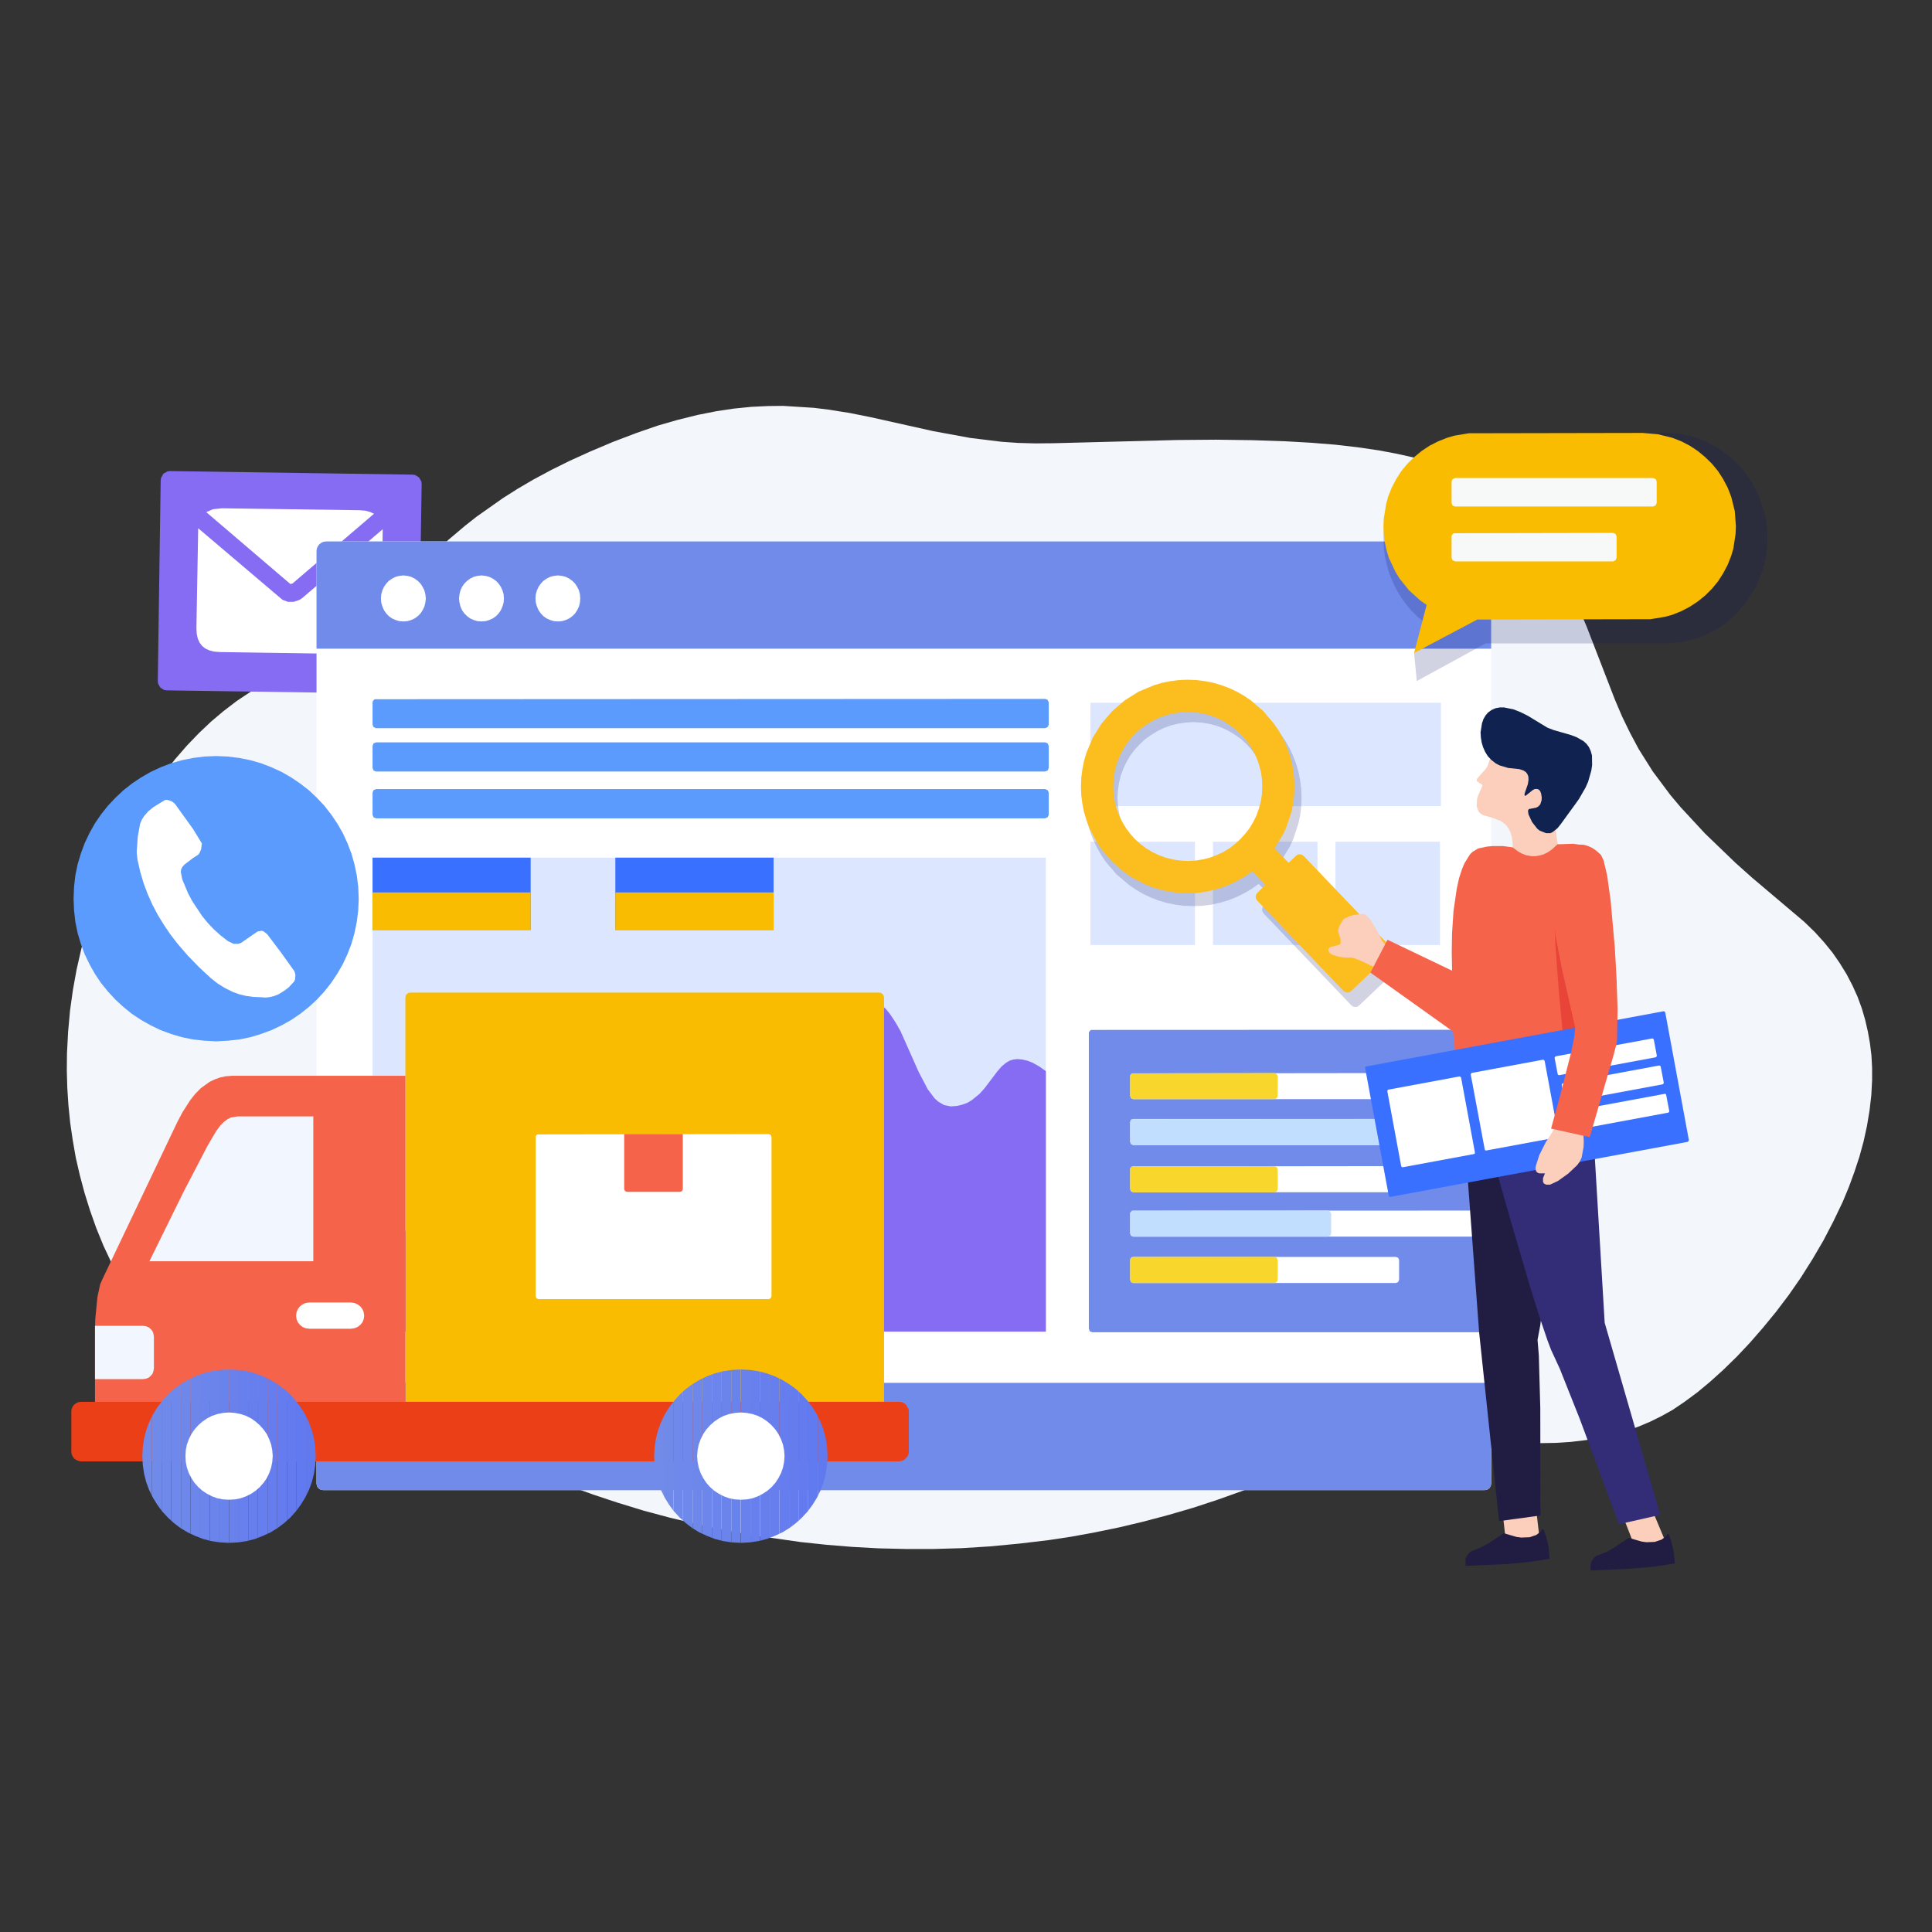 <?xml version="1.0" standalone="no"?><!DOCTYPE svg PUBLIC "-//W3C//DTD SVG 1.1//EN" "http://www.w3.org/Graphics/SVG/1.1/DTD/svg11.dtd"><svg height="1200" node-id="1" sillyvg="true" template-height="1200" template-width="1200" version="1.1" viewBox="0 0 1200 1200" width="1200" xmlns="http://www.w3.org/2000/svg" xmlns:xlink="http://www.w3.org/1999/xlink"><rect x="0" y="0" width="1200" height="1200" fill="#333333" stroke="none"/><defs node-id="153"><linearGradient gradientUnits="objectBoundingBox" id="SVGID_1_" node-id="13" spreadMethod="pad" x1="196.588" x2="926.215" y1="369.607" y2="369.607"><stop offset="0" stop-color="#718bea"></stop><stop offset="1" stop-color="#6179ef"></stop></linearGradient><linearGradient gradientUnits="objectBoundingBox" id="SVGID_2_" node-id="17" spreadMethod="pad" x1="196.588" x2="926.215" y1="892.237" y2="892.237"><stop offset="0" stop-color="#718bea"></stop><stop offset="1" stop-color="#6179ef"></stop></linearGradient><linearGradient gradientUnits="objectBoundingBox" id="SVGID_3_" node-id="38" spreadMethod="pad" x1="670.885" x2="958.586" y1="650.493" y2="816.597"><stop offset="0" stop-color="#718bea"></stop><stop offset="1" stop-color="#6179ef"></stop></linearGradient><clipPath id="SVGID_4_" node-id="92"><path d="M 196.10 904.40 L 195.80 910.00 L 195.00 915.40 L 193.70 920.50 L 191.90 925.40 L 189.60 930.10 L 186.90 934.50 L 183.80 938.70 L 180.40 942.50 L 176.50 946.00 L 172.40 949.10 L 168.00 951.80 L 163.20 954.00 L 158.30 955.90 L 153.20 957.20 L 147.90 958.00 L 142.30 958.30 L 136.70 958.00 L 131.30 957.20 L 126.20 955.90 L 121.30 954.00 L 116.60 951.80 L 112.10 949.10 L 108.00 946.00 L 104.20 942.50 L 100.70 938.70 L 97.60 934.50 L 94.90 930.10 L 92.60 925.40 L 90.80 920.50 L 89.50 915.40 L 88.70 910.00 L 88.40 904.40 L 88.70 898.80 L 89.50 893.50 L 90.80 888.40 L 92.60 883.50 L 94.90 878.70 L 97.60 874.30 L 100.70 870.20 L 104.20 866.30 L 108.00 862.80 L 112.10 859.80 L 116.60 857.10 L 121.30 854.80 L 126.20 853.00 L 131.30 851.70 L 136.70 850.90 L 142.30 850.60 L 147.90 850.90 L 153.20 851.70 L 158.30 853.00 L 163.20 854.80 L 168.00 857.10 L 172.40 859.80 L 176.50 862.80 L 180.40 866.30 L 183.80 870.20 L 186.90 874.30 L 189.60 878.70 L 191.90 883.50 L 193.70 888.40 L 195.00 893.50 L 195.80 898.80 L 196.10 904.40 Z" fill="#000000" fill-rule="nonzero" node-id="174" stroke="none" target-height="107.7" target-width="107.7" target-x="88.4" target-y="850.6"></path></clipPath><clipPath id="SVGID_5_" node-id="118"><path d="M 514.00 904.40 L 513.70 910.00 L 512.90 915.40 L 511.60 920.50 L 509.80 925.40 L 507.50 930.10 L 504.80 934.50 L 501.70 938.70 L 498.20 942.50 L 494.40 946.00 L 490.30 949.10 L 485.90 951.80 L 481.10 954.00 L 476.20 955.90 L 471.10 957.20 L 465.70 958.00 L 460.20 958.30 L 454.60 958.00 L 449.20 957.20 L 444.10 955.90 L 439.20 954.00 L 434.40 951.80 L 430.00 949.10 L 425.90 946.00 L 422.10 942.50 L 418.60 938.70 L 415.50 934.50 L 412.80 930.10 L 410.50 925.40 L 408.70 920.50 L 407.40 915.40 L 406.60 910.00 L 406.30 904.40 L 406.60 898.80 L 407.40 893.50 L 408.70 888.40 L 410.50 883.50 L 412.80 878.70 L 415.50 874.30 L 418.60 870.20 L 422.10 866.30 L 425.90 862.80 L 430.00 859.80 L 434.40 857.10 L 439.20 854.80 L 444.10 853.00 L 449.20 851.70 L 454.60 850.90 L 460.20 850.60 L 465.70 850.90 L 471.10 851.70 L 476.20 853.00 L 481.10 854.80 L 485.90 857.10 L 490.30 859.80 L 494.40 862.80 L 498.20 866.30 L 501.70 870.20 L 504.80 874.30 L 507.50 878.70 L 509.80 883.50 L 511.60 888.40 L 512.90 893.50 L 513.70 898.80 L 514.00 904.40 Z" fill="#000000" fill-rule="nonzero" node-id="178" stroke="none" target-height="107.7" target-width="107.7" target-x="406.3" target-y="850.6"></path></clipPath></defs><g node-id="576"><g node-id="578"><path d="M 654.30 275.30 L 642.90 275.40 L 632.30 275.10 L 622.20 274.40 L 602.60 272.00 L 579.70 267.80 L 540.70 259.10 L 527.70 256.50 L 514.40 254.40 L 505.40 253.30 L 486.40 252.10 L 476.80 252.20 L 466.60 252.70 L 455.70 253.80 L 445.00 255.40 L 433.40 257.70 L 420.90 260.80 L 408.70 264.30 L 395.40 268.90 L 380.90 274.40 L 366.70 280.40 L 353.90 286.20 L 342.60 291.80 L 331.40 297.80 L 321.50 303.60 L 312.50 309.30 L 295.90 321.00 L 288.80 326.60 L 278.50 335.30 L 260.70 352.20 L 236.20 376.70 L 227.70 384.50 L 218.50 392.30 L 205.10 402.20 L 197.50 407.20 L 189.70 411.80 L 180.90 416.50 L 163.10 425.30 L 155.00 430.10 L 146.90 435.50 L 138.80 441.70 L 131.10 448.20 L 123.60 455.30 L 116.10 463.10 L 108.80 471.50 L 101.90 480.10 L 95.20 489.30 L 88.80 498.90 L 82.60 509.20 L 76.90 519.50 L 71.50 530.30 L 66.40 541.50 L 61.70 553.20 L 57.50 564.90 L 53.80 577.00 L 50.50 589.40 L 47.60 602.10 L 45.30 614.80 L 43.50 627.70 L 42.30 640.90 L 41.60 654.30 L 41.50 664.90 L 41.80 675.70 L 42.50 686.50 L 43.60 697.40 L 45.20 708.30 L 47.10 719.20 L 49.60 730.00 L 52.50 740.90 L 55.90 751.80 L 59.80 762.80 L 64.20 773.60 L 68.80 783.40 L 73.50 792.50 L 78.40 800.60 L 83.80 808.70 L 89.30 816.10 L 94.90 822.80 L 100.60 828.90 L 106.80 834.70 L 113.00 840.00 L 119.30 844.70 L 125.70 849.00 L 134.50 854.20 L 143.40 858.80 L 152.40 862.60 L 161.70 866.00 L 170.90 868.90 L 180.10 871.40 L 194.00 874.40 L 207.60 876.70 L 258.60 883.70 L 266.30 885.10 L 280.10 888.50 L 286.60 890.80 L 292.50 893.40 L 311.20 904.10 L 320.90 909.00 L 342.20 918.40 L 355.40 923.60 L 368.70 928.40 L 383.50 933.30 L 399.80 938.30 L 416.20 942.70 L 433.90 946.90 L 452.90 950.90 L 467.10 953.50 L 497.40 957.80 L 513.40 959.50 L 529.30 960.80 L 545.70 961.70 L 562.60 962.10 L 580.00 962.10 L 597.20 961.60 L 614.80 960.50 L 632.80 958.80 L 651.30 956.60 L 665.80 954.40 L 680.50 951.70 L 695.50 948.60 L 710.60 945.00 L 726.00 940.90 L 741.10 936.50 L 756.30 931.50 L 771.70 926.00 L 787.20 919.90 L 802.90 913.20 L 810.70 909.40 L 818.30 906.10 L 825.70 903.40 L 833.00 901.20 L 843.00 898.70 L 852.80 896.80 L 862.40 895.60 L 881.70 894.40 L 905.40 894.70 L 947.60 896.50 L 966.30 896.20 L 975.60 895.60 L 984.90 894.50 L 994.30 892.90 L 1003.70 890.70 L 1010.70 888.60 L 1017.70 886.10 L 1024.80 883.10 L 1032.10 879.50 L 1038.90 875.70 L 1046.30 870.70 L 1054.40 864.70 L 1062.20 858.20 L 1070.30 850.90 L 1078.80 842.60 L 1086.90 834.00 L 1095.00 824.70 L 1103.20 814.70 L 1111.00 804.40 L 1118.50 793.60 L 1125.70 782.20 L 1132.50 770.60 L 1138.70 758.70 L 1144.50 746.60 L 1148.40 737.20 L 1151.80 727.90 L 1154.90 718.50 L 1157.50 709.00 L 1159.60 699.40 L 1161.20 689.80 L 1162.30 680.30 L 1162.80 670.90 L 1162.80 663.30 L 1162.40 655.70 L 1161.50 648.30 L 1160.20 640.90 L 1158.50 633.50 L 1156.40 626.30 L 1153.80 619.20 L 1150.60 612.10 L 1147.00 605.20 L 1142.70 598.20 L 1138.20 591.70 L 1133.00 585.30 L 1127.20 578.90 L 1120.70 572.60 L 1088.20 545.10 L 1077.90 535.90 L 1059.00 517.70 L 1043.90 501.40 L 1037.50 493.80 L 1026.60 479.20 L 1017.90 465.40 L 1012.40 455.10 L 1007.50 445.00 L 1003.10 434.70 L 985.50 389.20 L 979.80 375.70 L 973.50 361.80 L 965.70 346.00 L 962.20 339.70 L 958.40 333.80 L 954.30 328.20 L 949.90 323.00 L 945.20 318.20 L 940.20 313.60 L 933.90 308.70 L 927.10 304.00 L 919.80 299.70 L 911.90 295.80 L 903.60 292.20 L 895.20 289.20 L 886.30 286.40 L 876.90 283.90 L 866.90 281.70 L 856.20 279.70 L 843.20 277.80 L 829.30 276.20 L 814.40 275.00 L 798.60 274.10 L 777.70 273.40 L 755.30 273.10 L 731.10 273.30 L 654.30 275.30 Z" fill="#f3f6fa" fill-rule="nonzero" group-id="1,3" node-id="185" stroke="none" target-height="710" target-width="1121.3" target-x="41.5" target-y="252.1"></path><path d="M 254.30 431.00 L 103.60 428.80 L 102.00 428.60 L 99.60 427.10 L 98.20 424.60 L 98.00 423.10 L 99.80 298.20 L 100.10 296.70 L 101.50 294.20 L 104.00 292.80 L 105.60 292.60 L 256.30 294.80 L 257.80 295.00 L 260.20 296.50 L 261.70 299.00 L 261.90 300.60 L 260.00 425.40 L 259.80 427.00 L 258.30 429.40 L 255.80 430.80 L 254.30 431.00 Z" fill="#856cf2" fill-rule="nonzero" group-id="1,3" node-id="187" stroke="none" target-height="138.4" target-width="163.9" target-x="98" target-y="292.6"></path><g node-id="579"><path d="M 180.30 362.70 L 181.60 362.50 L 232.30 319.10 L 229.90 318.00 L 227.00 317.20 L 223.30 316.90 L 137.80 315.70 L 132.20 316.30 L 128.10 318.10 L 180.30 362.70 Z" fill="#ffffff" fill-rule="nonzero" group-id="1,3,4" node-id="191" stroke="none" target-height="47" target-width="104.2" target-x="128.1" target-y="315.7"></path><path d="M 187.80 371.40 L 186.20 372.50 L 182.50 373.80 L 178.80 373.80 L 175.40 372.50 L 123.10 328.10 L 122.00 390.10 L 122.20 393.80 L 122.90 396.80 L 124.00 399.20 L 125.50 401.20 L 127.50 402.80 L 129.90 403.90 L 132.80 404.70 L 136.50 405.00 L 222.00 406.30 L 225.70 406.10 L 228.70 405.40 L 231.10 404.30 L 233.10 402.80 L 234.70 400.90 L 235.80 398.50 L 236.60 395.50 L 237.00 391.80 L 237.70 328.70 L 187.80 371.40 Z" fill="#ffffff" fill-rule="nonzero" group-id="1,3,4" node-id="193" stroke="none" target-height="78.2" target-width="115.7" target-x="122" target-y="328.1"></path></g><g node-id="580"><path d="M 922.20 925.50 L 200.60 925.50 L 199.10 925.20 L 197.80 924.40 L 196.90 923.10 L 196.60 921.50 L 196.60 342.30 L 196.80 340.70 L 197.40 339.30 L 199.60 337.10 L 201.00 336.50 L 202.60 336.30 L 920.20 336.30 L 921.80 336.50 L 924.50 338.10 L 925.40 339.30 L 926.00 340.70 L 926.20 342.30 L 926.20 921.50 L 925.90 923.10 L 925.00 924.40 L 923.80 925.20 L 922.20 925.50 Z" fill="#ffffff" fill-rule="nonzero" group-id="1,3,5" node-id="198" stroke="none" target-height="589.2" target-width="729.6" target-x="196.6" target-y="336.3"></path><path d="M 926.20 402.90 L 196.60 402.90 L 196.60 342.30 L 196.80 340.70 L 197.40 339.30 L 198.30 338.10 L 199.60 337.10 L 201.00 336.50 L 202.60 336.30 L 920.20 336.30 L 921.80 336.50 L 924.50 338.10 L 925.40 339.30 L 926.00 340.70 L 926.20 342.30 L 926.20 402.90 Z" fill="url(#SVGID_1_)" fill-rule="nonzero" group-id="1,3,5" node-id="200" stroke="none" target-height="66.6" target-width="729.6" target-x="196.6" target-y="336.3"></path><path d="M 926.20 858.90 L 196.60 858.90 L 196.60 921.50 L 196.90 923.10 L 197.80 924.40 L 199.10 925.20 L 200.60 925.60 L 922.20 925.60 L 923.80 925.20 L 925.00 924.40 L 925.90 923.10 L 926.20 921.50 L 926.20 858.90 Z" fill="url(#SVGID_2_)" fill-rule="nonzero" group-id="1,3,5" node-id="202" stroke="none" target-height="66.7" target-width="729.6" target-x="196.6" target-y="858.9"></path><path d="M 264.50 371.70 L 264.20 374.30 L 263.60 376.70 L 262.50 379.00 L 261.20 381.00 L 259.50 382.70 L 257.60 384.10 L 255.40 385.10 L 253.10 385.80 L 250.50 386.00 L 248.00 385.80 L 245.70 385.10 L 243.50 384.10 L 241.50 382.70 L 239.90 381.00 L 238.50 379.00 L 237.50 376.70 L 236.80 374.30 L 236.60 371.70 L 236.80 369.10 L 237.50 366.70 L 238.50 364.50 L 239.90 362.50 L 241.50 360.80 L 243.50 359.40 L 245.70 358.30 L 248.00 357.70 L 250.50 357.40 L 253.10 357.70 L 255.40 358.30 L 257.60 359.40 L 259.50 360.80 L 261.20 362.50 L 262.50 364.50 L 263.60 366.70 L 264.20 369.10 L 264.50 371.70 Z" fill="#ffffff" fill-rule="nonzero" group-id="1,3,5" node-id="204" stroke="none" target-height="28.6" target-width="27.9" target-x="236.6" target-y="357.4"></path><path d="M 313.00 371.70 L 312.80 374.30 L 312.10 376.70 L 311.10 379.00 L 309.70 381.00 L 308.10 382.70 L 306.10 384.10 L 303.90 385.10 L 301.60 385.80 L 299.10 386.00 L 296.50 385.80 L 294.20 385.10 L 292.00 384.10 L 290.10 382.70 L 288.40 381.00 L 287.00 379.00 L 286.00 376.70 L 285.40 374.30 L 285.10 371.70 L 285.40 369.10 L 286.00 366.70 L 287.00 364.50 L 288.40 362.50 L 290.10 360.80 L 292.00 359.40 L 294.20 358.30 L 296.50 357.70 L 299.10 357.40 L 301.60 357.70 L 303.90 358.30 L 306.10 359.40 L 308.10 360.80 L 309.70 362.50 L 311.10 364.50 L 312.10 366.70 L 312.80 369.10 L 313.00 371.70 Z" fill="#ffffff" fill-rule="nonzero" group-id="1,3,5" node-id="206" stroke="none" target-height="28.6" target-width="27.9" target-x="285.1" target-y="357.4"></path><path d="M 360.40 371.70 L 360.20 374.30 L 359.60 376.70 L 358.50 379.00 L 357.20 381.00 L 355.50 382.70 L 353.60 384.10 L 351.40 385.10 L 349.10 385.80 L 346.50 386.00 L 344.00 385.80 L 341.70 385.10 L 339.50 384.10 L 337.50 382.70 L 335.90 381.00 L 334.50 379.00 L 333.50 376.70 L 332.80 374.30 L 332.60 371.70 L 332.80 369.10 L 333.50 366.70 L 334.50 364.50 L 335.90 362.50 L 337.50 360.80 L 339.50 359.40 L 341.70 358.30 L 344.00 357.70 L 346.50 357.40 L 349.10 357.70 L 351.40 358.30 L 353.60 359.40 L 355.50 360.80 L 357.20 362.50 L 358.50 364.50 L 359.60 366.70 L 360.20 369.10 L 360.40 371.70 Z" fill="#ffffff" fill-rule="nonzero" group-id="1,3,5" node-id="208" stroke="none" target-height="28.6" target-width="27.8" target-x="332.6" target-y="357.4"></path><path d="M 231.40 532.70 L 649.60 532.70 L 649.60 827.10 L 231.40 827.10 Z" fill="#dce7ff" fill-rule="nonzero" group-id="1,3,5" node-id="210" stroke="none" target-height="294.4" target-width="418.2" target-x="231.4" target-y="532.7"></path><path d="M 677.30 436.50 L 895.00 436.50 L 895.00 500.70 L 677.30 500.70 Z" fill="#dce7ff" fill-rule="nonzero" group-id="1,3,5" node-id="212" stroke="none" target-height="64.2" target-width="217.7" target-x="677.3" target-y="436.5"></path><path d="M 677.30 522.80 L 742.20 522.80 L 742.20 587.00 L 677.30 587.00 Z" fill="#dce7ff" fill-rule="nonzero" group-id="1,3,5" node-id="214" stroke="none" target-height="64.2" target-width="64.9" target-x="677.3" target-y="522.8"></path><path d="M 753.40 522.80 L 818.30 522.80 L 818.30 587.00 L 753.40 587.00 Z" fill="#dce7ff" fill-rule="nonzero" group-id="1,3,5" node-id="216" stroke="none" target-height="64.2" target-width="64.9" target-x="753.4" target-y="522.8"></path><path d="M 829.50 522.80 L 894.40 522.80 L 894.40 587.00 L 829.50 587.00 Z" fill="#dce7ff" fill-rule="nonzero" group-id="1,3,5" node-id="218" stroke="none" target-height="64.2" target-width="64.9" target-x="829.5" target-y="522.8"></path><path d="M 231.40 532.70 L 329.60 532.70 L 329.60 577.60 L 231.40 577.60 Z" fill="#3970ff" fill-rule="nonzero" group-id="1,3,5" node-id="220" stroke="none" target-height="44.9" target-width="98.2" target-x="231.4" target-y="532.7"></path><path d="M 382.20 532.70 L 480.50 532.70 L 480.50 577.60 L 382.20 577.60 Z" fill="#3970ff" fill-rule="nonzero" group-id="1,3,5" node-id="222" stroke="none" target-height="44.9" target-width="98.3" target-x="382.2" target-y="532.7"></path><path d="M 231.40 554.30 L 329.60 554.30 L 329.60 577.60 L 231.40 577.60 Z" fill="#f9bc00" fill-rule="nonzero" group-id="1,3,5" node-id="224" stroke="none" target-height="23.3" target-width="98.2" target-x="231.4" target-y="554.3"></path><path d="M 382.20 554.30 L 480.50 554.30 L 480.50 577.60 L 382.20 577.60 Z" fill="#f9bc00" fill-rule="nonzero" group-id="1,3,5" node-id="226" stroke="none" target-height="23.3" target-width="98.3" target-x="382.2" target-y="554.3"></path><path d="M 649.60 665.30 L 645.50 662.40 L 641.20 660.00 L 638.10 658.80 L 635.00 658.10 L 631.90 657.80 L 629.40 658.10 L 627.10 658.80 L 625.00 660.00 L 622.20 662.30 L 619.50 665.40 L 611.40 676.10 L 608.30 679.50 L 603.50 683.40 L 600.80 685.00 L 597.80 686.10 L 594.50 686.90 L 590.60 687.20 L 586.40 686.40 L 582.70 684.20 L 580.50 682.20 L 576.20 676.50 L 570.50 665.60 L 559.40 640.60 L 556.10 634.80 L 552.70 629.70 L 550.10 626.60 L 547.40 624.00 L 544.50 622.00 L 539.70 619.80 L 534.30 619.00 L 531.50 619.30 L 528.80 620.10 L 526.20 621.30 L 523.70 623.10 L 520.70 625.90 L 517.80 629.40 L 512.20 638.30 L 507.20 648.80 L 503.70 657.30 L 494.10 683.40 L 487.80 698.50 L 483.30 706.40 L 481.20 709.20 L 479.30 711.00 L 477.50 712.20 L 475.60 712.90 L 473.80 713.20 L 467.60 712.60 L 465.30 711.90 L 462.20 710.40 L 459.80 708.60 L 451.90 700.00 L 449.50 698.20 L 446.50 696.70 L 441.50 695.50 L 438.10 695.30 L 434.30 696.20 L 432.10 697.40 L 426.50 701.70 L 419.50 709.20 L 408.20 723.30 L 389.60 747.80 L 376.60 763.40 L 370.20 769.90 L 365.60 774.00 L 361.30 777.30 L 357.10 780.00 L 353.70 781.60 L 350.50 782.80 L 347.40 783.50 L 344.40 783.80 L 340.80 783.50 L 337.60 782.80 L 334.70 781.80 L 332.00 780.40 L 328.70 777.90 L 325.70 775.00 L 322.90 771.60 L 318.20 763.90 L 313.20 753.00 L 307.80 740.10 L 303.30 730.90 L 301.30 728.00 L 297.50 724.20 L 295.60 723.20 L 293.70 722.50 L 291.60 722.30 L 289.20 722.60 L 286.60 723.40 L 283.70 724.90 L 280.40 727.10 L 276.60 730.50 L 272.40 734.80 L 263.50 745.90 L 254.70 759.50 L 248.30 770.50 L 242.20 782.50 L 236.50 794.90 L 231.40 807.30 L 231.40 827.10 L 649.60 827.10 L 649.60 665.30 Z" fill="#856cf2" fill-rule="nonzero" group-id="1,3,5" node-id="228" stroke="none" target-height="208.1" target-width="418.2" target-x="231.4" target-y="619"></path><path d="M 649.10 452.30 L 233.60 452.30 L 232.00 451.60 L 231.40 450.10 L 231.40 436.30 L 231.60 435.40 L 232.70 434.30 L 649.20 434.10 L 650.70 434.70 L 651.40 436.30 L 651.40 450.10 L 650.70 451.60 L 649.10 452.30 Z" fill="#5b9bfd" fill-rule="nonzero" group-id="1,3,5" node-id="230" stroke="none" target-height="18.2" target-width="420" target-x="231.4" target-y="434.1"></path><path d="M 649.10 479.20 L 233.60 479.20 L 232.00 478.60 L 231.40 477.00 L 231.40 463.30 L 232.00 461.70 L 233.60 461.10 L 649.20 461.10 L 650.70 461.70 L 651.40 463.30 L 651.40 477.00 L 650.70 478.60 L 649.10 479.20 Z" fill="#5b9bfd" fill-rule="nonzero" group-id="1,3,5" node-id="232" stroke="none" target-height="18.1" target-width="420" target-x="231.4" target-y="461.1"></path><path d="M 649.10 508.30 L 233.60 508.30 L 232.00 507.60 L 231.40 506.10 L 231.40 492.30 L 232.00 490.80 L 233.60 490.10 L 649.20 490.10 L 650.70 490.80 L 651.40 492.30 L 651.40 506.10 L 650.70 507.60 L 649.10 508.30 Z" fill="#5b9bfd" fill-rule="nonzero" group-id="1,3,5" node-id="234" stroke="none" target-height="18.2" target-width="420" target-x="231.4" target-y="490.1"></path><g node-id="585"><path d="M 951.00 827.50 L 678.50 827.50 L 676.90 826.90 L 676.30 825.30 L 676.30 641.80 L 676.40 640.90 L 677.60 639.70 L 951.00 639.60 L 952.60 640.20 L 953.20 641.80 L 953.20 825.30 L 952.60 826.90 L 951.00 827.50 Z" fill="url(#SVGID_3_)" fill-rule="nonzero" group-id="1,3,5,10" node-id="238" stroke="none" target-height="187.9" target-width="276.9" target-x="676.3" target-y="639.6"></path><path d="M 927.60 768.10 L 703.90 768.10 L 702.50 767.50 L 702.00 766.10 L 702.00 753.90 L 702.10 753.10 L 703.20 752.00 L 927.60 751.90 L 929.00 752.50 L 929.50 753.90 L 929.50 766.10 L 929.00 767.50 L 927.60 768.10 Z" fill="#ffffff" fill-rule="nonzero" group-id="1,3,5,10" node-id="240" stroke="none" target-height="16.2" target-width="227.5" target-x="702" target-y="751.9"></path><path d="M 824.80 768.10 L 703.90 768.10 L 702.50 767.50 L 702.00 766.10 L 702.00 753.90 L 702.10 753.10 L 703.20 752.00 L 824.80 751.90 L 826.20 752.50 L 826.80 753.90 L 826.80 766.10 L 826.20 767.50 L 824.80 768.10 Z" fill="#c1deff" fill-rule="nonzero" group-id="1,3,5,10" node-id="242" stroke="none" target-height="16.2" target-width="124.8" target-x="702" target-y="751.9"></path><path d="M 867.00 740.50 L 703.90 740.50 L 702.50 740.00 L 702.00 738.60 L 702.00 726.30 L 702.10 725.50 L 703.20 724.50 L 867.00 724.30 L 868.40 724.90 L 869.00 726.30 L 869.00 738.60 L 868.40 740.00 L 867.00 740.50 Z" fill="#ffffff" fill-rule="nonzero" group-id="1,3,5,10" node-id="244" stroke="none" target-height="16.2" target-width="167" target-x="702" target-y="724.3"></path><path d="M 791.60 740.50 L 703.90 740.50 L 702.50 740.00 L 702.00 738.60 L 702.00 726.30 L 702.10 725.50 L 703.20 724.50 L 791.60 724.30 L 793.00 724.90 L 793.60 726.30 L 793.60 738.60 L 793.00 740.00 L 791.60 740.50 Z" fill="#f9d62b" fill-rule="nonzero" group-id="1,3,5,10" node-id="246" stroke="none" target-height="16.2" target-width="91.6" target-x="702" target-y="724.3"></path><path d="M 867.00 796.90 L 703.90 796.90 L 702.50 796.30 L 702.00 794.90 L 702.00 782.60 L 702.50 781.20 L 703.90 780.70 L 867.00 780.70 L 868.40 781.20 L 869.00 782.60 L 869.00 794.90 L 868.40 796.30 L 867.00 796.90 Z" fill="#ffffff" fill-rule="nonzero" group-id="1,3,5,10" node-id="248" stroke="none" target-height="16.2" target-width="167" target-x="702" target-y="780.7"></path><path d="M 791.60 796.90 L 703.90 796.90 L 702.50 796.30 L 702.00 794.90 L 702.00 782.60 L 702.10 781.90 L 703.20 780.80 L 791.60 780.70 L 793.00 781.20 L 793.60 782.60 L 793.60 794.90 L 793.00 796.30 L 791.60 796.90 Z" fill="#f9d62b" fill-rule="nonzero" group-id="1,3,5,10" node-id="250" stroke="none" target-height="16.2" target-width="91.6" target-x="702" target-y="780.7"></path><path d="M 867.00 682.70 L 703.90 682.70 L 702.50 682.10 L 702.00 680.70 L 702.00 668.50 L 702.10 667.70 L 703.20 666.70 L 867.00 666.50 L 868.40 667.10 L 869.00 668.50 L 869.00 680.70 L 868.40 682.10 L 867.00 682.70 Z" fill="#ffffff" fill-rule="nonzero" group-id="1,3,5,10" node-id="252" stroke="none" target-height="16.2" target-width="167" target-x="702" target-y="666.5"></path><path d="M 791.60 682.70 L 703.90 682.70 L 702.50 682.10 L 702.00 680.70 L 702.00 668.50 L 702.10 667.70 L 703.20 666.70 L 791.60 666.50 L 793.00 667.10 L 793.60 668.50 L 793.60 680.70 L 793.00 682.10 L 791.60 682.70 Z" fill="#f9d62b" fill-rule="nonzero" group-id="1,3,5,10" node-id="254" stroke="none" target-height="16.2" target-width="91.6" target-x="702" target-y="666.5"></path><path d="M 928.70 711.20 L 703.90 711.20 L 702.50 710.60 L 702.00 709.20 L 702.00 696.90 L 702.50 695.50 L 703.90 695.00 L 928.70 695.00 L 930.10 695.50 L 930.60 696.90 L 930.60 709.20 L 930.10 710.60 L 928.70 711.20 Z" fill="#ffffff" fill-rule="nonzero" group-id="1,3,5,10" node-id="256" stroke="none" target-height="16.2" target-width="228.6" target-x="702" target-y="695"></path><path d="M 884.40 711.20 L 703.90 711.20 L 702.50 710.60 L 702.00 709.20 L 702.00 696.90 L 702.10 696.20 L 703.20 695.10 L 884.40 695.00 L 885.80 695.50 L 886.40 696.90 L 886.40 709.20 L 885.80 710.60 L 884.40 711.20 Z" fill="#c1deff" fill-rule="nonzero" group-id="1,3,5,10" node-id="258" stroke="none" target-height="16.2" target-width="184.4" target-x="702" target-y="695"></path></g></g><g node-id="581"><path d="M 868.70 596.30 L 814.30 539.30 L 813.10 538.50 L 811.80 538.20 L 810.50 538.50 L 809.30 539.20 L 804.80 543.60 L 795.90 534.40 L 801.20 525.70 L 803.30 521.10 L 806.50 511.30 L 807.60 506.20 L 808.20 501.00 L 808.40 495.50 L 808.20 489.90 L 807.50 484.50 L 806.50 479.30 L 805.00 474.30 L 803.10 469.30 L 800.90 464.60 L 798.30 460.10 L 795.40 455.80 L 788.70 447.90 L 780.80 441.20 L 776.50 438.30 L 772.00 435.70 L 767.30 433.50 L 762.40 431.60 L 757.30 430.10 L 752.10 429.10 L 746.70 428.40 L 741.10 428.20 L 735.50 428.40 L 730.10 429.10 L 724.90 430.10 L 719.80 431.60 L 714.90 433.50 L 710.20 435.70 L 705.70 438.30 L 701.40 441.20 L 693.50 447.90 L 686.80 455.80 L 683.90 460.10 L 681.30 464.60 L 679.10 469.30 L 677.20 474.20 L 675.70 479.30 L 674.70 484.50 L 674.00 489.90 L 673.80 495.50 L 674.00 501.10 L 674.70 506.50 L 675.70 511.70 L 677.20 516.80 L 679.10 521.70 L 681.30 526.40 L 683.90 531.00 L 686.80 535.30 L 693.50 543.10 L 701.40 549.80 L 705.70 552.70 L 710.20 555.30 L 714.90 557.50 L 719.80 559.40 L 724.90 560.90 L 730.10 561.90 L 735.50 562.60 L 741.10 562.80 L 746.80 562.60 L 752.40 561.90 L 757.70 560.70 L 762.90 559.20 L 768.00 557.20 L 772.80 554.80 L 777.40 552.10 L 781.80 549.00 L 790.10 557.60 L 785.00 562.50 L 784.20 563.60 L 783.90 564.90 L 784.10 566.20 L 784.90 567.40 L 839.30 624.40 L 840.40 625.20 L 841.70 625.50 L 843.00 625.30 L 844.20 624.50 L 868.60 601.30 L 869.40 600.10 L 869.60 598.80 L 869.40 597.50 L 868.70 596.30 Z M 741.10 542.50 L 736.20 542.20 L 731.60 541.50 L 727.10 540.40 L 722.80 538.80 L 718.70 536.80 L 714.80 534.40 L 711.20 531.80 L 707.90 528.70 L 704.80 525.40 L 702.10 521.80 L 699.80 517.90 L 697.80 513.80 L 696.20 509.50 L 695.10 505.00 L 694.40 500.40 L 694.10 495.50 L 694.40 490.60 L 695.10 486.00 L 696.20 481.50 L 697.80 477.20 L 699.80 473.10 L 702.10 469.20 L 704.80 465.60 L 707.90 462.30 L 711.20 459.20 L 714.80 456.60 L 718.70 454.20 L 722.80 452.20 L 727.10 450.60 L 731.60 449.50 L 736.20 448.80 L 741.10 448.50 L 746.00 448.80 L 750.60 449.50 L 755.10 450.60 L 759.40 452.20 L 763.50 454.20 L 767.40 456.60 L 771.00 459.20 L 774.30 462.30 L 777.30 465.60 L 780.00 469.20 L 782.40 473.10 L 784.40 477.20 L 786.00 481.50 L 787.10 486.00 L 787.80 490.60 L 788.10 495.50 L 787.80 500.40 L 787.10 505.00 L 786.00 509.50 L 784.40 513.80 L 782.40 517.90 L 780.00 521.80 L 777.30 525.40 L 774.30 528.70 L 771.00 531.80 L 767.40 534.40 L 763.50 536.80 L 759.40 538.80 L 755.10 540.40 L 750.60 541.50 L 746.00 542.20 L 741.10 542.50 Z" fill="#0b1066" fill-opacity="0.19" fill-rule="nonzero" group-id="1,3,6" node-id="264" stroke="none" target-height="197.3" target-width="195.8" target-x="673.8" target-y="428.2"></path></g><path d="M 863.40 587.80 L 809.80 531.70 L 808.70 530.90 L 807.40 530.60 L 806.10 530.80 L 804.90 531.60 L 800.40 535.90 L 791.70 526.80 L 796.90 518.30 L 799.00 513.70 L 802.20 504.10 L 803.20 499.10 L 803.80 493.90 L 804.00 488.50 L 803.80 483.00 L 803.20 477.70 L 802.10 472.60 L 800.60 467.60 L 798.80 462.70 L 796.60 458.00 L 794.10 453.60 L 791.20 449.40 L 784.60 441.60 L 776.90 435.00 L 772.60 432.10 L 768.20 429.60 L 763.50 427.40 L 758.70 425.60 L 753.70 424.10 L 748.50 423.10 L 743.20 422.40 L 737.70 422.20 L 732.20 422.40 L 726.90 423.10 L 721.80 424.10 L 716.80 425.60 L 707.20 429.60 L 698.60 435.00 L 690.90 441.60 L 684.20 449.40 L 678.80 458.00 L 674.80 467.60 L 673.30 472.60 L 672.30 477.70 L 671.60 483.00 L 671.40 488.50 L 671.60 494.00 L 672.30 499.30 L 673.30 504.40 L 674.80 509.40 L 676.60 514.30 L 681.40 523.40 L 684.20 527.60 L 690.90 535.40 L 698.60 542.00 L 702.80 544.90 L 711.90 549.60 L 716.80 551.40 L 721.80 552.90 L 726.90 553.90 L 732.20 554.60 L 737.70 554.80 L 743.40 554.60 L 748.80 553.90 L 754.10 552.70 L 759.20 551.20 L 764.20 549.20 L 769.00 546.90 L 773.50 544.20 L 777.80 541.20 L 785.90 549.70 L 781.00 554.50 L 780.20 555.60 L 779.90 556.90 L 780.10 558.20 L 780.80 559.30 L 834.40 615.40 L 835.50 616.20 L 836.80 616.50 L 838.10 616.30 L 839.30 615.50 L 863.30 592.60 L 864.00 591.50 L 864.30 590.20 L 864.10 588.90 L 863.40 587.80 Z M 737.70 534.80 L 732.90 534.50 L 728.40 533.80 L 724.00 532.70 L 719.70 531.10 L 715.70 529.20 L 711.90 526.90 L 708.30 524.20 L 705.00 521.20 L 702.00 517.90 L 699.40 514.40 L 697.10 510.60 L 695.10 506.50 L 693.50 502.30 L 692.40 497.90 L 691.70 493.30 L 691.50 488.50 L 691.70 483.70 L 692.40 479.10 L 693.50 474.70 L 695.10 470.50 L 697.10 466.40 L 699.40 462.60 L 702.00 459.10 L 705.00 455.80 L 708.30 452.80 L 711.90 450.20 L 715.70 447.80 L 719.70 445.90 L 724.00 444.30 L 728.40 443.20 L 732.90 442.50 L 737.70 442.20 L 742.50 442.50 L 747.10 443.20 L 751.50 444.30 L 755.70 445.90 L 759.80 447.80 L 763.60 450.20 L 767.10 452.80 L 770.40 455.80 L 773.40 459.10 L 776.10 462.60 L 778.40 466.40 L 780.40 470.50 L 781.90 474.70 L 783.10 479.10 L 783.80 483.70 L 784.00 488.50 L 783.80 493.30 L 783.10 497.90 L 781.90 502.30 L 780.40 506.50 L 778.40 510.60 L 776.10 514.40 L 773.40 517.90 L 770.40 521.20 L 767.10 524.20 L 763.60 526.90 L 759.80 529.20 L 755.70 531.10 L 751.50 532.70 L 747.10 533.80 L 742.50 534.50 L 737.70 534.80 Z" fill="#fcbd1f" fill-rule="nonzero" group-id="1,3" node-id="267" stroke="none" target-height="194.3" target-width="192.9" target-x="671.4" target-y="422.2"></path><g node-id="582"><path d="M 1026.10 937.60 L 1034.40 957.40 L 1015.40 960.60 L 1005.70 935.80 Z" fill="#fbcfbc" fill-rule="nonzero" group-id="1,3,7" node-id="271" stroke="none" target-height="24.8" target-width="28.7" target-x="1005.7" target-y="935.8"></path><path d="M 953.80 934.70 L 956.60 958.60 L 935.70 960.90 L 932.70 934.00 Z" fill="#fbcfbc" fill-rule="nonzero" group-id="1,3,7" node-id="273" stroke="none" target-height="26.9" target-width="23.9" target-x="932.7" target-y="934"></path><path d="M 958.70 949.90 L 958.00 949.80 L 956.70 951.50 L 954.20 953.40 L 950.10 954.80 L 944.80 955.00 L 941.90 954.60 L 934.00 952.30 L 924.00 958.90 L 920.30 960.90 L 913.90 963.50 L 912.70 964.30 L 910.70 966.90 L 910.20 968.50 L 910.30 972.60 L 935.60 971.50 L 949.50 970.20 L 962.50 968.20 L 961.80 960.40 L 960.20 953.90 L 958.70 949.90 Z" fill="#211d42" fill-rule="nonzero" group-id="1,3,7" node-id="275" stroke="none" target-height="22.8" target-width="52.3" target-x="910.2" target-y="949.8"></path><path d="M 1036.50 952.80 L 1035.80 952.70 L 1034.50 954.40 L 1032.00 956.30 L 1027.80 957.70 L 1022.60 957.90 L 1019.70 957.50 L 1011.70 955.20 L 1001.80 961.70 L 998.10 963.80 L 991.70 966.30 L 990.40 967.20 L 988.50 969.80 L 988.00 971.40 L 987.80 973.00 L 988.10 975.50 L 1013.30 974.30 L 1027.20 973.10 L 1040.30 971.10 L 1039.50 963.30 L 1037.90 956.80 L 1036.50 952.80 Z" fill="#211d42" fill-rule="nonzero" group-id="1,3,7" node-id="277" stroke="none" target-height="22.8" target-width="52.5" target-x="987.8" target-y="952.7"></path><path d="M 933.10 457.60 L 930.00 461.40 L 928.00 464.70 L 926.90 467.20 L 923.90 475.90 L 922.60 477.80 L 917.40 483.70 L 917.20 485.10 L 920.90 487.70 L 918.20 493.80 L 917.40 496.40 L 917.20 500.90 L 918.40 504.10 L 919.60 505.30 L 921.30 506.40 L 927.00 507.90 L 932.00 509.90 L 934.00 511.20 L 935.70 512.80 L 937.10 514.80 L 938.20 517.00 L 939.00 519.80 L 939.50 523.30 L 939.70 528.90 L 939.40 536.70 L 939.50 538.40 L 940.20 539.70 L 941.40 540.70 L 944.80 541.90 L 950.90 542.40 L 955.00 542.10 L 962.80 541.10 L 971.30 539.30 L 969.40 533.00 L 967.20 522.50 L 966.40 515.80 L 966.00 508.80 L 966.10 501.00 L 966.60 495.70 L 968.90 484.80 L 961.00 477.30 L 948.90 466.90 L 940.60 461.10 L 935.50 458.40 L 933.10 457.60 Z" fill="#fbcfbc" fill-rule="nonzero" group-id="1,3,7" node-id="279" stroke="none" target-height="84.8" target-width="54.1" target-x="917.2" target-y="457.6"></path><path d="M 978.20 499.80 L 980.70 496.30 L 984.80 489.20 L 986.40 485.60 L 988.40 478.60 L 988.90 475.20 L 988.80 469.20 L 988.00 466.40 L 986.90 464.00 L 985.40 462.00 L 983.50 460.30 L 979.30 457.90 L 975.90 456.60 L 964.80 453.40 L 961.00 451.90 L 949.00 444.60 L 944.60 442.40 L 940.10 440.60 L 934.20 439.40 L 931.50 439.40 L 928.90 439.90 L 926.40 441.00 L 924.20 442.60 L 922.70 444.40 L 921.40 446.60 L 920.50 449.20 L 919.60 454.90 L 919.80 458.10 L 920.30 461.20 L 921.20 464.20 L 922.50 467.10 L 924.20 469.80 L 926.40 472.10 L 929.10 474.20 L 931.40 475.40 L 936.80 477.00 L 943.60 477.70 L 946.10 478.50 L 947.70 479.50 L 948.70 480.80 L 949.30 482.40 L 949.40 484.40 L 949.00 487.00 L 947.00 492.80 L 946.90 493.80 L 947.10 494.30 L 947.80 494.10 L 951.90 490.80 L 953.20 490.10 L 954.40 490.00 L 955.60 490.30 L 956.60 491.30 L 957.20 492.80 L 957.60 495.30 L 957.50 497.10 L 956.70 499.60 L 955.50 500.90 L 954.00 501.70 L 949.70 502.50 L 949.20 503.10 L 949.10 504.10 L 949.40 505.90 L 951.60 510.60 L 954.80 514.70 L 956.30 515.90 L 960.30 517.50 L 962.90 517.50 L 964.40 516.80 L 967.40 514.40 L 969.40 511.90 L 978.20 499.80 Z" fill="#10224f" fill-rule="nonzero" group-id="1,3,7" node-id="281" stroke="none" target-height="78.1" target-width="69.3" target-x="919.6" target-y="439.4"></path><path d="M 861.20 587.80 L 858.40 584.20 L 854.90 577.20 L 851.00 571.00 L 848.30 568.20 L 847.30 567.70 L 846.10 567.60 L 840.40 568.40 L 838.30 569.00 L 835.00 570.60 L 834.10 571.40 L 831.80 575.40 L 831.20 577.50 L 831.20 578.80 L 832.60 583.30 L 832.70 585.70 L 832.20 586.50 L 831.20 587.00 L 826.30 588.20 L 825.00 589.50 L 825.40 591.30 L 826.20 592.20 L 827.80 593.10 L 831.70 594.30 L 835.70 594.80 L 839.60 594.80 L 841.50 595.30 L 846.00 597.10 L 856.30 602.00 L 861.20 587.80 Z" fill="#fbcfbc" fill-rule="nonzero" group-id="1,3,7" node-id="283" stroke="none" target-height="34.4" target-width="36.2" target-x="825" target-y="567.6"></path><path d="M 939.50 526.30 L 942.70 528.70 L 945.10 530.10 L 947.90 531.20 L 951.30 531.80 L 953.60 531.80 L 956.10 531.40 L 958.90 530.60 L 961.50 529.30 L 964.30 527.30 L 967.40 524.40 L 977.30 524.10 L 983.60 525.20 L 988.50 527.50 L 990.60 529.20 L 992.60 531.40 L 994.50 534.20 L 996.00 537.20 L 997.20 541.10 L 998.00 546.00 L 999.70 561.20 L 1001.30 580.70 L 1002.50 602.20 L 1003.10 623.20 L 1002.60 641.40 L 1001.40 651.20 L 997.40 665.90 L 995.40 671.90 L 994.10 674.60 L 995.60 708.90 L 961.30 710.30 L 941.00 710.40 L 920.10 709.80 L 901.20 708.00 L 902.90 691.90 L 903.80 678.90 L 904.10 666.80 L 903.50 649.80 L 902.50 640.70 L 851.20 604.10 L 861.80 583.70 L 901.90 602.90 L 901.70 591.40 L 901.90 579.60 L 902.80 565.90 L 904.80 552.10 L 906.20 545.60 L 908.10 539.80 L 909.60 536.20 L 913.00 530.70 L 914.60 529.10 L 918.10 527.00 L 923.80 525.80 L 927.30 525.50 L 933.50 525.50 L 939.50 526.30 Z" fill="#f5634a" fill-rule="nonzero" group-id="1,3,7" node-id="285" stroke="none" target-height="186.3" target-width="151.9" target-x="851.2" target-y="524.1"></path><path d="M 970.90 644.10 L 968.40 618.10 L 966.00 586.20 L 965.40 564.40 L 966.10 554.30 L 966.80 551.50 L 973.40 569.50 L 976.40 579.20 L 981.70 598.90 L 983.90 608.40 L 987.00 625.60 L 987.90 633.20 L 988.30 639.10 L 988.20 642.80 L 987.20 647.00 L 986.10 648.60 L 984.90 649.60 L 983.70 650.10 L 980.90 650.20 L 977.30 648.90 L 975.30 647.70 L 970.90 644.10 Z" fill="#e84538" fill-rule="nonzero" group-id="1,3,7" node-id="287" stroke="none" target-height="98.7" target-width="22.9" target-x="965.4" target-y="551.5"></path><path d="M 909.10 698.00 L 918.70 827.40 L 931.10 944.80 L 956.80 941.30 L 956.70 874.50 L 955.80 842.00 L 955.00 832.20 L 956.70 823.10 L 958.40 809.50 L 959.90 793.00 L 962.30 759.00 L 963.80 731.50 L 966.20 701.70 L 909.10 698.00 Z" fill="#211d42" fill-rule="nonzero" group-id="1,3,7" node-id="289" stroke="none" target-height="246.8" target-width="57.1" target-x="909.1" target-y="698"></path><path d="M 929.00 725.40 L 938.40 758.50 L 950.20 798.70 L 956.10 817.60 L 961.20 832.60 L 963.40 838.40 L 968.80 850.10 L 981.10 881.00 L 1005.60 946.70 L 1031.20 940.90 L 996.70 821.60 L 989.60 702.80 L 929.00 725.40 Z" fill="#322d76" fill-rule="nonzero" group-id="1,3,7" node-id="291" stroke="none" target-height="243.9" target-width="102.2" target-x="929" target-y="702.8"></path><path d="M 1048.40 709.20 L 863.60 743.40 L 863.00 743.30 L 862.60 742.80 L 847.90 663.30 L 848.00 662.70 L 848.60 662.40 L 1033.30 628.10 L 1033.90 628.30 L 1034.30 628.80 L 1049.00 708.20 L 1048.40 709.20 Z" fill="#3970ff" fill-rule="nonzero" group-id="1,3,7" node-id="293" stroke="none" target-height="115.3" target-width="201.1" target-x="847.9" target-y="628.1"></path><path d="M 915.50 716.80 L 871.30 725.00 L 870.70 724.90 L 870.30 724.30 L 861.70 677.80 L 861.80 677.20 L 862.30 676.80 L 906.50 668.60 L 907.10 668.80 L 907.50 669.30 L 916.10 715.80 L 916.00 716.50 L 915.50 716.80 Z" fill="#ffffff" fill-rule="nonzero" group-id="1,3,7" node-id="295" stroke="none" target-height="56.4" target-width="54.4" target-x="861.7" target-y="668.6"></path><path d="M 967.30 706.40 L 923.10 714.60 L 922.50 714.50 L 922.20 713.90 L 913.50 667.40 L 913.70 666.80 L 914.20 666.40 L 958.40 658.20 L 959.00 658.40 L 959.40 658.90 L 968.00 705.40 L 967.90 706.10 L 967.30 706.40 Z" fill="#ffffff" fill-rule="nonzero" group-id="1,3,7" node-id="297" stroke="none" target-height="56.4" target-width="54.5" target-x="913.5" target-y="658.2"></path><path d="M 1028.40 656.70 L 968.50 667.80 L 967.90 667.70 L 967.50 667.10 L 965.60 657.10 L 965.80 656.50 L 966.30 656.10 L 1026.20 645.00 L 1026.80 645.20 L 1027.20 645.70 L 1029.10 655.70 L 1028.90 656.30 L 1028.40 656.70 Z" fill="#ffffff" fill-rule="nonzero" group-id="1,3,7" node-id="299" stroke="none" target-height="22.8" target-width="63.5" target-x="965.6" target-y="645"></path><path d="M 1032.70 673.50 L 972.80 684.60 L 972.20 684.50 L 971.80 683.90 L 970.00 673.90 L 970.10 673.30 L 970.60 672.90 L 1030.50 661.80 L 1031.20 662.00 L 1031.50 662.50 L 1033.40 672.50 L 1033.20 673.10 L 1032.70 673.50 Z" fill="#ffffff" fill-rule="nonzero" group-id="1,3,7" node-id="301" stroke="none" target-height="22.8" target-width="63.4" target-x="970" target-y="661.8"></path><path d="M 1036.10 691.10 L 976.20 702.20 L 975.60 702.00 L 975.20 701.50 L 973.40 691.50 L 973.50 690.90 L 974.00 690.50 L 1034.00 679.40 L 1034.60 679.50 L 1034.90 680.10 L 1036.80 690.10 L 1036.70 690.70 L 1036.10 691.10 Z" fill="#ffffff" fill-rule="nonzero" group-id="1,3,7" node-id="303" stroke="none" target-height="22.8" target-width="63.4" target-x="973.4" target-y="679.4"></path><path d="M 967.50 697.90 L 983.30 700.60 L 983.70 708.80 L 983.60 712.30 L 982.40 718.90 L 981.30 721.40 L 979.60 723.70 L 974.10 728.90 L 967.70 733.50 L 962.80 735.80 L 960.30 735.80 L 959.00 735.10 L 958.40 734.10 L 958.40 731.70 L 959.60 728.80 L 956.10 728.80 L 955.00 728.40 L 954.10 727.50 L 953.70 725.60 L 954.00 724.00 L 956.10 717.40 L 960.20 709.30 L 967.50 697.90 Z" fill="#fbcfbc" fill-rule="nonzero" group-id="1,3,7" node-id="305" stroke="none" target-height="37.9" target-width="30" target-x="953.7" target-y="697.9"></path><path d="M 966.80 529.80 L 970.10 527.40 L 972.70 526.10 L 975.50 525.10 L 978.90 524.50 L 983.70 524.70 L 986.40 525.50 L 988.90 526.60 L 991.50 528.40 L 994.40 531.00 L 996.00 534.40 L 998.20 543.60 L 1000.40 559.40 L 1003.00 588.60 L 1004.10 608.50 L 1004.70 626.40 L 1004.40 645.50 L 1004.10 648.10 L 1002.00 656.10 L 987.40 706.30 L 963.40 701.00 L 969.50 678.60 L 975.80 653.90 L 977.80 644.10 L 978.40 638.40 L 970.00 601.10 L 966.30 581.70 L 964.90 571.70 L 963.50 555.40 L 963.70 543.80 L 964.30 538.30 L 965.40 533.60 L 966.80 529.80 Z" fill="#f5634a" fill-rule="nonzero" group-id="1,3,7" node-id="307" stroke="none" target-height="181.8" target-width="41.3" target-x="963.4" target-y="524.5"></path></g><g node-id="583"><g node-id="586"><path d="M 1034.70 268.90 L 922.40 268.90 L 917.20 269.10 L 912.10 269.80 L 907.20 270.80 L 902.40 272.20 L 897.80 274.10 L 889.10 278.70 L 885.10 281.50 L 877.80 288.00 L 871.40 295.70 L 868.70 299.80 L 864.30 308.80 L 861.10 318.50 L 860.10 323.60 L 859.50 328.80 L 859.30 334.20 L 859.50 340.00 L 860.20 345.60 L 861.40 351.00 L 862.90 356.20 L 865.00 361.30 L 867.30 366.10 L 870.00 370.70 L 873.10 375.00 L 876.50 379.10 L 880.20 382.80 L 884.20 386.20 L 888.50 389.30 L 878.30 405.60 L 880.00 423.00 L 922.80 399.60 L 1034.70 399.60 L 1039.90 399.30 L 1045.00 398.70 L 1049.90 397.70 L 1054.60 396.20 L 1059.30 394.40 L 1067.90 389.80 L 1071.90 387.00 L 1079.30 380.40 L 1085.60 372.80 L 1090.70 364.30 L 1094.60 354.90 L 1096.00 350.00 L 1097.00 344.90 L 1097.60 339.70 L 1097.80 334.20 L 1097.60 328.80 L 1097.00 323.60 L 1096.00 318.50 L 1092.80 308.80 L 1088.30 299.80 L 1082.60 291.70 L 1075.70 284.60 L 1067.90 278.70 L 1059.30 274.10 L 1054.60 272.20 L 1049.90 270.80 L 1045.00 269.80 L 1039.90 269.10 L 1034.70 268.90 Z" fill="#0b1066" fill-opacity="0.19" fill-rule="nonzero" group-id="1,3,8,11" node-id="314" stroke="none" target-height="154.1" target-width="238.5" target-x="859.3" target-y="268.9"></path></g><path d="M 1020.30 268.90 L 912.40 269.10 L 903.30 270.60 L 898.90 271.90 L 893.30 274.10 L 888.00 276.80 L 883.00 280.10 L 878.40 283.90 L 874.20 288.00 L 870.40 292.60 L 867.20 297.60 L 864.40 302.90 L 862.20 308.50 L 861.00 312.90 L 859.50 322.00 L 859.30 326.90 L 859.50 332.00 L 860.20 337.00 L 861.20 341.70 L 862.60 346.40 L 866.70 355.10 L 869.20 359.20 L 875.10 366.60 L 882.20 373.00 L 886.10 375.70 L 878.30 405.60 L 917.60 384.80 L 1025.10 384.60 L 1034.20 383.10 L 1038.60 381.90 L 1044.30 379.60 L 1049.50 376.90 L 1054.50 373.60 L 1059.10 369.90 L 1063.30 365.70 L 1067.10 361.10 L 1070.30 356.10 L 1073.10 350.80 L 1075.30 345.20 L 1076.60 340.80 L 1078.00 331.70 L 1078.20 326.90 L 1077.50 317.40 L 1075.30 308.60 L 1073.10 302.90 L 1070.30 297.60 L 1067.10 292.60 L 1063.30 288.00 L 1059.10 283.90 L 1054.50 280.10 L 1049.50 276.80 L 1044.30 274.10 L 1038.60 271.90 L 1029.70 269.70 L 1020.30 268.90 Z" fill="#f9bc00" fill-rule="nonzero" group-id="1,3,8" node-id="317" stroke="none" target-height="136.7" target-width="218.9" target-x="859.3" target-y="268.9"></path><path d="M 1026.80 314.60 L 903.80 314.60 L 902.20 314.00 L 901.60 312.40 L 901.60 299.10 L 902.20 297.60 L 903.80 296.90 L 1026.80 296.90 L 1028.40 297.60 L 1029.00 299.10 L 1029.00 312.40 L 1028.30 314.00 L 1026.80 314.60 Z" fill="#f7f8f8" fill-rule="nonzero" group-id="1,3,8" node-id="319" stroke="none" target-height="17.7" target-width="127.4" target-x="901.6" target-y="296.9"></path><path d="M 1001.90 348.70 L 903.80 348.70 L 902.20 348.00 L 901.60 346.50 L 901.60 333.20 L 901.80 332.30 L 902.90 331.20 L 1001.90 331.00 L 1003.40 331.60 L 1004.10 333.20 L 1004.10 346.50 L 1003.40 348.00 L 1001.90 348.70 Z" fill="#f7f8f8" fill-rule="nonzero" group-id="1,3,8" node-id="321" stroke="none" target-height="17.7" target-width="102.5" target-x="901.6" target-y="331"></path></g><g node-id="584"><g node-id="587"><path d="M 546.00 875.00 L 254.90 875.00 L 253.70 874.70 L 252.70 874.10 L 252.00 873.10 L 251.80 871.90 L 251.80 619.60 L 252.00 618.30 L 252.70 617.40 L 253.70 616.70 L 254.90 616.50 L 546.00 616.50 L 547.20 616.70 L 548.20 617.40 L 548.80 618.30 L 549.10 619.60 L 549.10 871.90 L 548.80 873.10 L 548.20 874.10 L 547.20 874.70 L 546.00 875.00 Z" fill="#f9bc00" fill-rule="nonzero" group-id="1,3,9,12" node-id="328" stroke="none" target-height="258.5" target-width="297.3" target-x="251.8" target-y="616.5"></path></g><g node-id="588"><path d="M 251.80 668.20 L 144.10 668.20 L 140.10 668.50 L 136.50 669.30 L 133.20 670.50 L 130.10 672.00 L 124.60 676.00 L 121.10 679.60 L 118.10 683.40 L 113.30 690.90 L 110.10 697.00 L 63.30 795.20 L 62.20 797.80 L 60.50 805.70 L 59.20 819.00 L 59.00 826.00 L 59.00 874.90 L 251.80 874.90 L 251.80 668.20 Z" fill="#f5634a" fill-rule="nonzero" group-id="1,3,9,13" node-id="333" stroke="none" target-height="206.7" target-width="192.8" target-x="59" target-y="668.2"></path></g><g node-id="589"><path d="M 89.00 856.60 L 90.80 856.30 L 92.30 855.70 L 93.60 854.60 L 94.70 853.30 L 95.30 851.70 L 95.60 849.90 L 95.60 830.20 L 95.30 828.40 L 94.70 826.80 L 93.60 825.50 L 92.30 824.40 L 90.80 823.80 L 89.00 823.50 L 59.00 823.50 L 59.00 826.00 L 59.00 856.60 L 89.00 856.60 Z" fill="#f1f6ff" fill-rule="nonzero" group-id="1,3,9,14" node-id="338" stroke="none" target-height="33.1" target-width="36.6" target-x="59" target-y="823.5"></path></g><g node-id="590"><path d="M 558.40 907.70 L 50.40 907.70 L 48.70 907.40 L 47.30 906.80 L 46.00 905.90 L 45.10 904.60 L 44.50 903.20 L 44.30 901.60 L 44.30 876.80 L 44.50 875.10 L 45.10 873.70 L 46.00 872.50 L 47.30 871.50 L 48.70 870.90 L 50.40 870.70 L 558.40 870.70 L 560.10 870.90 L 561.50 871.50 L 562.70 872.50 L 564.30 875.10 L 564.50 876.80 L 564.50 901.60 L 564.30 903.20 L 563.70 904.60 L 561.50 906.80 L 560.10 907.40 L 558.40 907.70 Z" fill="#eb3f17" fill-rule="nonzero" group-id="1,3,9,15" node-id="343" stroke="none" target-height="37" target-width="520.2" target-x="44.3" target-y="870.7"></path></g><g node-id="591"><g node-id="599"><g node-id="602"><g clip-path="url(#SVGID_4_)" group-id="1,3,9,16,24,27" node-id="350"><path d="M 88.40 850.60 L 94.40 850.60 L 94.40 958.30 L 88.40 958.30 Z" fill="#718bea" fill-rule="nonzero" group-id="1,3,9,16,24,27" node-id="352" stroke="none" target-height="107.7" target-width="6" target-x="88.4" target-y="850.6"></path></g></g><g node-id="603"><g clip-path="url(#SVGID_4_)" group-id="1,3,9,16,24,28" node-id="355"><path d="M 94.40 850.60 L 100.40 850.60 L 100.40 958.30 L 94.40 958.30 Z" fill="#708aea" fill-rule="nonzero" group-id="1,3,9,16,24,28" node-id="357" stroke="none" target-height="107.7" target-width="6" target-x="94.4" target-y="850.6"></path></g></g><g node-id="604"><g clip-path="url(#SVGID_4_)" group-id="1,3,9,16,24,29" node-id="360"><path d="M 100.40 850.60 L 106.40 850.60 L 106.40 958.30 L 100.40 958.30 Z" fill="#6f89eb" fill-rule="nonzero" group-id="1,3,9,16,24,29" node-id="362" stroke="none" target-height="107.7" target-width="6" target-x="100.4" target-y="850.6"></path></g></g><g node-id="605"><g clip-path="url(#SVGID_4_)" group-id="1,3,9,16,24,30" node-id="365"><path d="M 106.40 850.60 L 112.40 850.60 L 112.40 958.30 L 106.40 958.30 Z" fill="#6e88eb" fill-rule="nonzero" group-id="1,3,9,16,24,30" node-id="367" stroke="none" target-height="107.7" target-width="6" target-x="106.4" target-y="850.6"></path></g></g><g node-id="606"><g clip-path="url(#SVGID_4_)" group-id="1,3,9,16,24,31" node-id="370"><path d="M 112.40 850.60 L 118.30 850.60 L 118.30 958.30 L 112.40 958.30 Z" fill="#6d87eb" fill-rule="nonzero" group-id="1,3,9,16,24,31" node-id="372" stroke="none" target-height="107.7" target-width="5.9" target-x="112.4" target-y="850.6"></path></g></g><g node-id="607"><g clip-path="url(#SVGID_4_)" group-id="1,3,9,16,24,32" node-id="375"><path d="M 118.30 850.60 L 124.30 850.60 L 124.30 958.30 L 118.30 958.30 Z" fill="#6c86eb" fill-rule="nonzero" group-id="1,3,9,16,24,32" node-id="377" stroke="none" target-height="107.7" target-width="6" target-x="118.3" target-y="850.6"></path></g></g><g node-id="608"><g clip-path="url(#SVGID_4_)" group-id="1,3,9,16,24,33" node-id="380"><path d="M 124.30 850.60 L 130.30 850.60 L 130.30 958.30 L 124.30 958.30 Z" fill="#6b85ec" fill-rule="nonzero" group-id="1,3,9,16,24,33" node-id="382" stroke="none" target-height="107.7" target-width="6" target-x="124.3" target-y="850.6"></path></g></g><g node-id="609"><g clip-path="url(#SVGID_4_)" group-id="1,3,9,16,24,34" node-id="385"><path d="M 130.30 850.60 L 136.30 850.60 L 136.30 958.30 L 130.30 958.30 Z" fill="#6a84ec" fill-rule="nonzero" group-id="1,3,9,16,24,34" node-id="387" stroke="none" target-height="107.7" target-width="6" target-x="130.3" target-y="850.6"></path></g></g><g node-id="610"><g clip-path="url(#SVGID_4_)" group-id="1,3,9,16,24,35" node-id="390"><path d="M 136.30 850.60 L 142.30 850.60 L 142.30 958.30 L 136.30 958.30 Z" fill="#6983ec" fill-rule="nonzero" group-id="1,3,9,16,24,35" node-id="392" stroke="none" target-height="107.7" target-width="6" target-x="136.3" target-y="850.6"></path></g></g><g node-id="611"><g clip-path="url(#SVGID_4_)" group-id="1,3,9,16,24,36" node-id="395"><path d="M 142.30 850.60 L 148.30 850.60 L 148.30 958.30 L 142.30 958.30 Z" fill="#6981ed" fill-rule="nonzero" group-id="1,3,9,16,24,36" node-id="397" stroke="none" target-height="107.7" target-width="6" target-x="142.3" target-y="850.6"></path></g></g><g node-id="612"><g clip-path="url(#SVGID_4_)" group-id="1,3,9,16,24,37" node-id="400"><path d="M 148.30 850.60 L 154.20 850.60 L 154.20 958.30 L 148.30 958.30 Z" fill="#6880ed" fill-rule="nonzero" group-id="1,3,9,16,24,37" node-id="402" stroke="none" target-height="107.7" target-width="5.9" target-x="148.3" target-y="850.6"></path></g></g><g node-id="613"><g clip-path="url(#SVGID_4_)" group-id="1,3,9,16,24,38" node-id="405"><path d="M 154.20 850.60 L 160.20 850.60 L 160.20 958.30 L 154.20 958.30 Z" fill="#677fed" fill-rule="nonzero" group-id="1,3,9,16,24,38" node-id="407" stroke="none" target-height="107.7" target-width="6" target-x="154.2" target-y="850.6"></path></g></g><g node-id="614"><g clip-path="url(#SVGID_4_)" group-id="1,3,9,16,24,39" node-id="410"><path d="M 160.20 850.60 L 166.20 850.60 L 166.20 958.30 L 160.20 958.30 Z" fill="#667eee" fill-rule="nonzero" group-id="1,3,9,16,24,39" node-id="412" stroke="none" target-height="107.7" target-width="6" target-x="160.2" target-y="850.6"></path></g></g><g node-id="615"><g clip-path="url(#SVGID_4_)" group-id="1,3,9,16,24,40" node-id="415"><path d="M 166.20 850.60 L 172.20 850.60 L 172.20 958.30 L 166.20 958.30 Z" fill="#657dee" fill-rule="nonzero" group-id="1,3,9,16,24,40" node-id="417" stroke="none" target-height="107.7" target-width="6" target-x="166.2" target-y="850.6"></path></g></g><g node-id="616"><g clip-path="url(#SVGID_4_)" group-id="1,3,9,16,24,41" node-id="420"><path d="M 172.20 850.60 L 178.20 850.60 L 178.20 958.30 L 172.20 958.30 Z" fill="#647cee" fill-rule="nonzero" group-id="1,3,9,16,24,41" node-id="422" stroke="none" target-height="107.7" target-width="6" target-x="172.2" target-y="850.6"></path></g></g><g node-id="617"><g clip-path="url(#SVGID_4_)" group-id="1,3,9,16,24,42" node-id="425"><path d="M 178.20 850.60 L 184.20 850.60 L 184.20 958.30 L 178.20 958.30 Z" fill="#637bee" fill-rule="nonzero" group-id="1,3,9,16,24,42" node-id="427" stroke="none" target-height="107.7" target-width="6" target-x="178.2" target-y="850.6"></path></g></g><g node-id="618"><g clip-path="url(#SVGID_4_)" group-id="1,3,9,16,24,43" node-id="430"><path d="M 184.20 850.60 L 190.10 850.60 L 190.10 958.30 L 184.20 958.30 Z" fill="#627aef" fill-rule="nonzero" group-id="1,3,9,16,24,43" node-id="432" stroke="none" target-height="107.7" target-width="5.9" target-x="184.2" target-y="850.6"></path></g></g><g clip-path="url(#SVGID_4_)" group-id="1,3,9,16,24,44" node-id="435"><path d="M 190.10 850.60 L 196.10 850.60 L 196.10 958.30 L 190.10 958.30 Z" fill="#6179ef" fill-rule="nonzero" group-id="1,3,9,16,24,44" node-id="437" stroke="none" target-height="107.7" target-width="6" target-x="190.1" target-y="850.6"></path></g></g></g><g node-id="592"><path d="M 169.40 904.40 L 169.10 908.10 L 168.40 911.60 L 167.20 915.00 L 165.70 918.10 L 163.70 921.00 L 161.40 923.60 L 158.80 925.90 L 156.00 927.80 L 152.80 929.40 L 149.50 930.60 L 146.00 931.30 L 142.30 931.50 L 138.50 931.30 L 135.00 930.60 L 131.70 929.40 L 128.60 927.80 L 125.70 925.90 L 123.10 923.60 L 120.80 921.00 L 118.90 918.10 L 117.30 915.00 L 116.10 911.60 L 115.40 908.10 L 115.20 904.40 L 115.40 900.70 L 116.10 897.20 L 117.30 893.90 L 118.90 890.70 L 120.80 887.90 L 123.10 885.30 L 125.70 883.00 L 128.60 881.00 L 131.70 879.40 L 135.00 878.30 L 138.50 877.60 L 142.30 877.30 L 146.00 877.60 L 149.50 878.30 L 152.80 879.40 L 156.00 881.00 L 158.80 883.00 L 161.40 885.30 L 163.70 887.90 L 165.70 890.70 L 167.20 893.90 L 168.40 897.20 L 169.10 900.70 L 169.40 904.40 Z" fill="#ffffff" fill-rule="nonzero" group-id="1,3,9,17" node-id="444" stroke="none" target-height="54.2" target-width="54.2" target-x="115.2" target-y="877.3"></path></g><g node-id="593"><g node-id="600"><g node-id="620"><g clip-path="url(#SVGID_5_)" group-id="1,3,9,18,25,45" node-id="451"><path d="M 406.30 850.60 L 412.30 850.60 L 412.30 958.30 L 406.30 958.30 Z" fill="#718bea" fill-rule="nonzero" group-id="1,3,9,18,25,45" node-id="453" stroke="none" target-height="107.7" target-width="6" target-x="406.3" target-y="850.6"></path></g></g><g node-id="621"><g clip-path="url(#SVGID_5_)" group-id="1,3,9,18,25,46" node-id="456"><path d="M 412.30 850.60 L 418.30 850.60 L 418.30 958.30 L 412.30 958.30 Z" fill="#708aea" fill-rule="nonzero" group-id="1,3,9,18,25,46" node-id="458" stroke="none" target-height="107.7" target-width="6" target-x="412.3" target-y="850.6"></path></g></g><g node-id="622"><g clip-path="url(#SVGID_5_)" group-id="1,3,9,18,25,47" node-id="461"><path d="M 418.30 850.60 L 424.20 850.60 L 424.20 958.30 L 418.30 958.30 Z" fill="#6f89eb" fill-rule="nonzero" group-id="1,3,9,18,25,47" node-id="463" stroke="none" target-height="107.7" target-width="5.9" target-x="418.3" target-y="850.6"></path></g></g><g node-id="623"><g clip-path="url(#SVGID_5_)" group-id="1,3,9,18,25,48" node-id="466"><path d="M 424.20 850.60 L 430.20 850.60 L 430.20 958.30 L 424.20 958.30 Z" fill="#6e88eb" fill-rule="nonzero" group-id="1,3,9,18,25,48" node-id="468" stroke="none" target-height="107.7" target-width="6" target-x="424.2" target-y="850.6"></path></g></g><g node-id="624"><g clip-path="url(#SVGID_5_)" group-id="1,3,9,18,25,49" node-id="471"><path d="M 430.20 850.60 L 436.20 850.60 L 436.20 958.30 L 430.20 958.30 Z" fill="#6d87eb" fill-rule="nonzero" group-id="1,3,9,18,25,49" node-id="473" stroke="none" target-height="107.7" target-width="6" target-x="430.2" target-y="850.6"></path></g></g><g node-id="625"><g clip-path="url(#SVGID_5_)" group-id="1,3,9,18,25,50" node-id="476"><path d="M 436.20 850.60 L 442.20 850.60 L 442.20 958.30 L 436.20 958.30 Z" fill="#6c86eb" fill-rule="nonzero" group-id="1,3,9,18,25,50" node-id="478" stroke="none" target-height="107.7" target-width="6" target-x="436.2" target-y="850.6"></path></g></g><g node-id="626"><g clip-path="url(#SVGID_5_)" group-id="1,3,9,18,25,51" node-id="481"><path d="M 442.20 850.60 L 448.20 850.60 L 448.20 958.30 L 442.20 958.30 Z" fill="#6b85ec" fill-rule="nonzero" group-id="1,3,9,18,25,51" node-id="483" stroke="none" target-height="107.7" target-width="6" target-x="442.2" target-y="850.6"></path></g></g><g node-id="627"><g clip-path="url(#SVGID_5_)" group-id="1,3,9,18,25,52" node-id="486"><path d="M 448.20 850.60 L 454.20 850.60 L 454.20 958.30 L 448.20 958.30 Z" fill="#6a84ec" fill-rule="nonzero" group-id="1,3,9,18,25,52" node-id="488" stroke="none" target-height="107.7" target-width="6" target-x="448.2" target-y="850.6"></path></g></g><g node-id="628"><g clip-path="url(#SVGID_5_)" group-id="1,3,9,18,25,53" node-id="491"><path d="M 454.20 850.60 L 460.10 850.60 L 460.10 958.30 L 454.20 958.30 Z" fill="#6983ec" fill-rule="nonzero" group-id="1,3,9,18,25,53" node-id="493" stroke="none" target-height="107.7" target-width="5.9" target-x="454.2" target-y="850.6"></path></g></g><g node-id="629"><g clip-path="url(#SVGID_5_)" group-id="1,3,9,18,25,54" node-id="496"><path d="M 460.20 850.60 L 466.10 850.60 L 466.10 958.30 L 460.20 958.30 Z" fill="#6981ed" fill-rule="nonzero" group-id="1,3,9,18,25,54" node-id="498" stroke="none" target-height="107.7" target-width="5.9" target-x="460.2" target-y="850.6"></path></g></g><g node-id="630"><g clip-path="url(#SVGID_5_)" group-id="1,3,9,18,25,55" node-id="501"><path d="M 466.10 850.60 L 472.10 850.60 L 472.10 958.30 L 466.10 958.30 Z" fill="#6880ed" fill-rule="nonzero" group-id="1,3,9,18,25,55" node-id="503" stroke="none" target-height="107.7" target-width="6" target-x="466.1" target-y="850.6"></path></g></g><g node-id="631"><g clip-path="url(#SVGID_5_)" group-id="1,3,9,18,25,56" node-id="506"><path d="M 472.10 850.60 L 478.10 850.60 L 478.10 958.30 L 472.10 958.30 Z" fill="#677fed" fill-rule="nonzero" group-id="1,3,9,18,25,56" node-id="508" stroke="none" target-height="107.7" target-width="6" target-x="472.1" target-y="850.6"></path></g></g><g node-id="632"><g clip-path="url(#SVGID_5_)" group-id="1,3,9,18,25,57" node-id="511"><path d="M 478.10 850.60 L 484.10 850.60 L 484.10 958.30 L 478.10 958.30 Z" fill="#667eee" fill-rule="nonzero" group-id="1,3,9,18,25,57" node-id="513" stroke="none" target-height="107.7" target-width="6" target-x="478.1" target-y="850.6"></path></g></g><g node-id="633"><g clip-path="url(#SVGID_5_)" group-id="1,3,9,18,25,58" node-id="516"><path d="M 484.10 850.60 L 490.10 850.60 L 490.10 958.30 L 484.10 958.30 Z" fill="#657dee" fill-rule="nonzero" group-id="1,3,9,18,25,58" node-id="518" stroke="none" target-height="107.7" target-width="6" target-x="484.1" target-y="850.6"></path></g></g><g node-id="634"><g clip-path="url(#SVGID_5_)" group-id="1,3,9,18,25,59" node-id="521"><path d="M 490.10 850.60 L 496.10 850.60 L 496.10 958.30 L 490.10 958.30 Z" fill="#647cee" fill-rule="nonzero" group-id="1,3,9,18,25,59" node-id="523" stroke="none" target-height="107.7" target-width="6" target-x="490.1" target-y="850.6"></path></g></g><g node-id="635"><g clip-path="url(#SVGID_5_)" group-id="1,3,9,18,25,60" node-id="526"><path d="M 496.00 850.60 L 502.00 850.60 L 502.00 958.30 L 496.00 958.30 Z" fill="#637bee" fill-rule="nonzero" group-id="1,3,9,18,25,60" node-id="528" stroke="none" target-height="107.7" target-width="6" target-x="496" target-y="850.6"></path></g></g><g node-id="636"><g clip-path="url(#SVGID_5_)" group-id="1,3,9,18,25,61" node-id="531"><path d="M 502.00 850.60 L 508.00 850.60 L 508.00 958.30 L 502.00 958.30 Z" fill="#627aef" fill-rule="nonzero" group-id="1,3,9,18,25,61" node-id="533" stroke="none" target-height="107.7" target-width="6" target-x="502" target-y="850.6"></path></g></g><g clip-path="url(#SVGID_5_)" group-id="1,3,9,18,25,62" node-id="536"><path d="M 508.00 850.60 L 514.00 850.60 L 514.00 958.30 L 508.00 958.30 Z" fill="#6179ef" fill-rule="nonzero" group-id="1,3,9,18,25,62" node-id="538" stroke="none" target-height="107.7" target-width="6" target-x="508" target-y="850.6"></path></g></g></g><g node-id="594"><path d="M 487.30 904.40 L 487.00 908.10 L 486.30 911.60 L 485.10 915.00 L 483.50 918.10 L 481.60 921.00 L 479.30 923.60 L 476.70 925.90 L 473.80 927.80 L 470.70 929.40 L 467.40 930.60 L 463.90 931.30 L 460.20 931.50 L 456.40 931.30 L 452.90 930.60 L 449.60 929.40 L 446.50 927.80 L 443.60 925.90 L 441.00 923.60 L 438.70 921.00 L 436.80 918.10 L 435.20 915.00 L 434.00 911.60 L 433.30 908.10 L 433.00 904.40 L 433.30 900.70 L 434.00 897.20 L 435.20 893.90 L 436.80 890.70 L 438.70 887.90 L 441.00 885.30 L 443.60 883.00 L 446.50 881.00 L 449.60 879.40 L 452.90 878.30 L 456.40 877.60 L 460.20 877.30 L 463.90 877.60 L 467.40 878.30 L 470.70 879.40 L 473.80 881.00 L 476.70 883.00 L 479.30 885.30 L 481.60 887.90 L 483.50 890.70 L 485.10 893.90 L 486.30 897.20 L 487.00 900.70 L 487.30 904.40 Z" fill="#ffffff" fill-rule="nonzero" group-id="1,3,9,19" node-id="545" stroke="none" target-height="54.2" target-width="54.3" target-x="433" target-y="877.3"></path></g><g node-id="595"><path d="M 194.60 693.40 L 194.60 783.40 L 92.80 783.40 L 114.00 740.30 L 129.00 711.50 L 134.30 702.50 L 136.90 699.00 L 139.10 696.80 L 141.40 695.10 L 143.40 694.10 L 147.70 693.40 L 194.60 693.40 Z" fill="#f1f6ff" fill-rule="nonzero" group-id="1,3,9,20" node-id="550" stroke="none" target-height="90" target-width="101.8" target-x="92.8" target-y="693.4"></path></g><g node-id="596"><g node-id="601"><path d="M 218.00 825.30 L 192.00 825.30 L 189.80 825.00 L 187.90 824.20 L 186.30 822.90 L 185.00 821.30 L 184.20 819.40 L 183.90 817.20 L 184.20 815.00 L 185.00 813.10 L 186.30 811.40 L 187.90 810.20 L 189.80 809.30 L 192.00 809.00 L 218.00 809.00 L 220.20 809.30 L 222.10 810.20 L 223.80 811.40 L 225.10 813.10 L 225.90 815.00 L 226.20 817.20 L 225.90 819.40 L 225.10 821.30 L 223.80 822.90 L 222.10 824.20 L 220.20 825.00 L 218.00 825.30 Z" fill="#ffffff" fill-rule="nonzero" group-id="1,3,9,21,26" node-id="557" stroke="none" target-height="16.3" target-width="42.3" target-x="183.9" target-y="809"></path></g></g><g node-id="597"><path d="M 477.40 806.90 L 334.40 806.90 L 333.20 806.40 L 332.70 805.10 L 332.70 706.20 L 332.80 705.50 L 333.70 704.60 L 477.40 704.40 L 478.70 704.90 L 479.20 706.20 L 479.20 805.10 L 478.70 806.40 L 477.40 806.90 Z" fill="#ffffff" fill-rule="nonzero" group-id="1,3,9,22" node-id="563" stroke="none" target-height="102.5" target-width="146.5" target-x="332.7" target-y="704.4"></path></g><path d="M 422.40 740.30 L 389.50 740.30 L 388.20 739.80 L 387.70 738.60 L 387.70 704.40 L 424.10 704.40 L 424.10 738.60 L 423.60 739.80 L 422.40 740.30 Z" fill="#f5634a" fill-rule="nonzero" group-id="1,3,9,23" node-id="568" stroke="none" target-height="35.9" target-width="36.4" target-x="387.7" target-y="704.4"></path></g><path d="M 222.80 558.20 L 222.50 565.50 L 221.60 572.60 L 220.20 579.50 L 218.30 586.20 L 215.80 592.70 L 212.90 598.90 L 209.50 604.80 L 205.70 610.50 L 201.50 615.80 L 196.90 620.80 L 191.90 625.40 L 186.50 629.70 L 180.90 633.50 L 175.00 636.80 L 168.70 639.80 L 162.20 642.20 L 155.60 644.20 L 148.70 645.60 L 141.60 646.40 L 134.20 646.80 L 126.90 646.40 L 119.80 645.60 L 112.90 644.20 L 106.20 642.20 L 99.70 639.80 L 93.50 636.80 L 87.60 633.50 L 81.90 629.70 L 76.60 625.40 L 71.60 620.80 L 67.00 615.80 L 62.70 610.50 L 58.90 604.80 L 55.60 598.90 L 52.60 592.70 L 50.20 586.20 L 48.20 579.50 L 46.80 572.60 L 46.00 565.50 L 45.70 558.20 L 46.00 550.80 L 46.80 543.70 L 48.20 536.90 L 50.20 530.20 L 52.60 523.70 L 55.60 517.40 L 58.90 511.50 L 62.70 505.90 L 67.00 500.50 L 71.60 495.60 L 76.60 490.90 L 81.90 486.70 L 87.60 482.90 L 93.50 479.50 L 99.70 476.60 L 106.20 474.10 L 112.90 472.20 L 119.80 470.80 L 126.90 469.90 L 134.20 469.60 L 141.60 469.90 L 148.70 470.80 L 155.60 472.20 L 162.20 474.10 L 168.70 476.60 L 175.00 479.50 L 180.90 482.90 L 186.50 486.70 L 191.90 490.90 L 196.90 495.60 L 201.50 500.50 L 205.70 505.90 L 209.50 511.50 L 212.90 517.40 L 215.80 523.70 L 218.30 530.20 L 220.20 536.90 L 221.60 543.70 L 222.50 550.80 L 222.80 558.20 Z" fill="#5b9bfd" fill-rule="nonzero" group-id="1,3" node-id="572" stroke="none" target-height="177.2" target-width="177.1" target-x="45.7" target-y="469.6"></path><path d="M 162.30 619.40 L 157.40 619.20 L 152.90 618.60 L 148.70 617.60 L 144.80 616.20 L 139.90 613.80 L 135.20 610.90 L 130.90 607.50 L 123.60 600.70 L 116.70 593.60 L 110.40 586.30 L 105.90 580.50 L 101.90 574.60 L 98.10 568.40 L 94.70 562.00 L 91.80 555.50 L 89.20 548.60 L 87.10 541.50 L 85.40 534.00 L 84.90 529.30 L 85.60 519.50 L 87.00 511.70 L 88.10 509.10 L 89.50 506.90 L 92.10 503.90 L 95.30 501.30 L 102.30 497.00 L 103.10 496.80 L 104.30 496.90 L 106.70 497.70 L 108.60 499.20 L 119.90 514.90 L 125.40 523.90 L 124.90 527.60 L 123.90 529.90 L 123.20 530.80 L 119.80 533.00 L 114.80 536.80 L 113.30 538.40 L 112.50 540.00 L 112.30 541.60 L 113.20 546.20 L 116.80 554.80 L 119.40 559.70 L 125.50 568.90 L 129.00 573.20 L 132.80 577.20 L 137.00 581.00 L 141.50 584.50 L 145.00 586.20 L 148.10 586.20 L 149.80 585.60 L 159.90 578.60 L 162.50 578.10 L 163.60 578.40 L 166.00 580.30 L 174.60 591.70 L 182.90 603.30 L 183.50 605.50 L 183.30 608.20 L 182.80 609.50 L 179.30 613.30 L 176.20 615.60 L 172.90 617.60 L 170.40 618.60 L 167.70 619.30 L 165.00 619.60 L 162.30 619.40 Z" fill="#ffffff" fill-rule="nonzero" group-id="1,3" node-id="574" stroke="none" target-height="122.8" target-width="98.6" target-x="84.9" target-y="496.8"></path></g></g></svg>